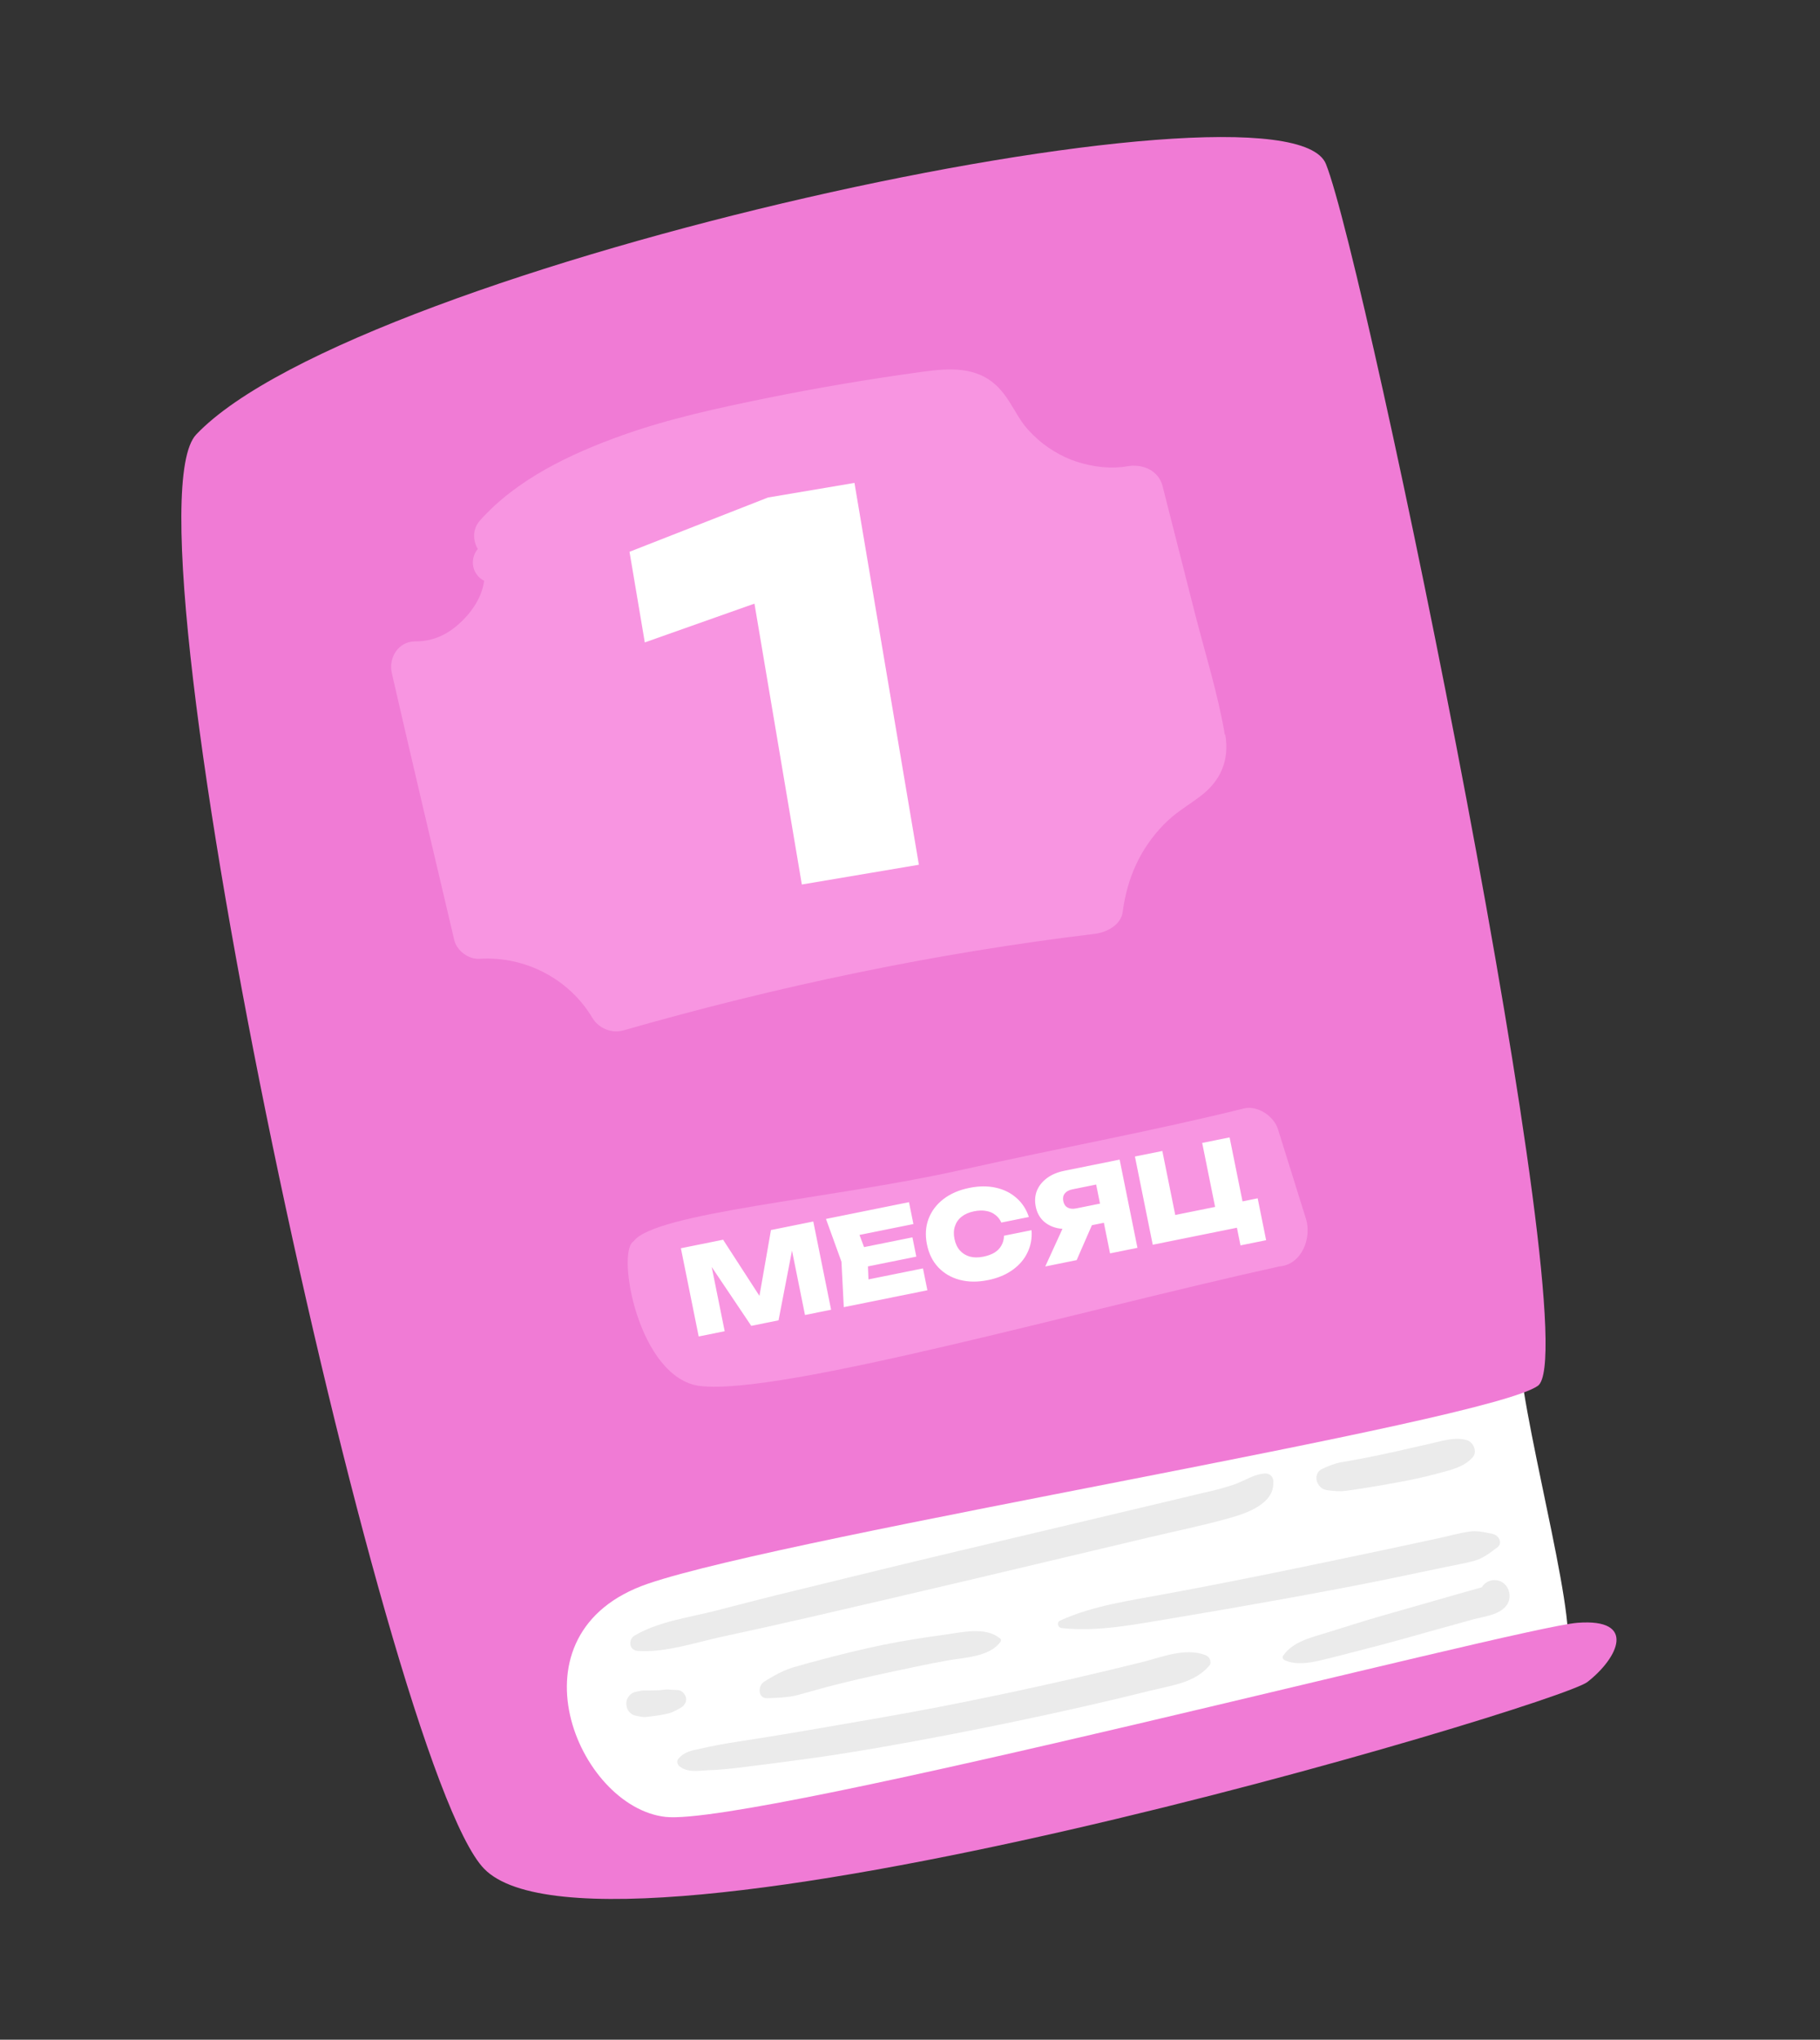 <?xml version="1.0" encoding="UTF-8"?> <svg xmlns="http://www.w3.org/2000/svg" width="158" height="177" viewBox="0 0 158 177" fill="none"><rect x="0" y="0" width="158" height="177" fill="#333333" stroke="none"/><path d="M131.881 117.535C132.413 124.59 137.563 142.659 135.746 143.742C133.94 144.827 74.701 162.535 64.248 161.906C53.785 161.275 47.928 158.873 44.506 151.086C41.085 143.299 37.349 144.055 42.256 133.75C47.153 123.444 78.857 123.426 84.365 121.112C89.872 118.809 131.881 117.535 131.881 117.535Z" fill="white"></path><path d="M17.033 37.705C10.039 45.075 33.349 153.22 42.024 162.159C52.286 172.744 135.126 148.044 137.811 145.955C140.497 143.856 142.122 140.424 136.951 140.82C131.772 141.205 65.42 158.51 57.779 157.664C50.149 156.82 43.802 141.686 56.252 137.427C68.711 133.181 129.015 123.429 133.506 120.256C137.996 117.083 118.61 22.957 115.109 14.232C111.608 5.508 31.07 22.929 17.033 37.705Z" fill="#F07BD5"></path><path d="M110.553 128.579C110.53 128.107 110.219 127.824 109.744 127.868C108.884 127.937 108.127 128.444 107.322 128.749C106.334 129.116 105.331 129.35 104.307 129.581L97.283 131.252C92.605 132.36 87.925 133.478 83.236 134.584C78.558 135.691 73.874 136.841 69.202 137.982C66.866 138.547 64.527 139.144 62.197 139.754C59.901 140.346 57.147 140.701 55.093 141.927C54.511 142.273 54.613 143.203 55.347 143.259C57.735 143.432 60.322 142.542 62.638 142.039C65.144 141.498 67.652 140.945 70.152 140.37C75.075 139.23 79.998 138.091 84.912 136.929C89.827 135.766 94.743 134.593 99.658 133.431C102.026 132.87 104.438 132.381 106.786 131.719C108.239 131.307 110.641 130.489 110.539 128.599L110.553 128.579Z" fill="#EBEBEB"></path><path d="M127.386 124.984C126.362 124.648 125.139 125.06 124.127 125.282C123.103 125.513 122.077 125.755 121.042 125.984C120.018 126.216 118.986 126.424 117.944 126.62C117.43 126.714 116.905 126.806 116.39 126.899C115.831 126.997 115.354 127.216 114.833 127.439C113.871 127.854 114.278 129.185 115.199 129.311C115.778 129.39 116.295 129.439 116.872 129.365C117.394 129.294 117.918 129.213 118.442 129.132C119.512 128.961 120.584 128.78 121.649 128.576C122.69 128.38 123.713 128.16 124.732 127.884C125.831 127.587 127.075 127.342 127.85 126.455C128.275 125.978 127.917 125.166 127.375 124.983L127.386 124.984Z" fill="#EBEBEB"></path><path d="M129.593 133.107C128.86 132.963 128.219 132.789 127.47 132.916C126.623 133.051 125.784 133.286 124.952 133.467C123.344 133.815 121.737 134.163 120.131 134.5C116.986 135.162 113.852 135.825 110.699 136.464C107.557 137.105 104.397 137.721 101.241 138.305C98.151 138.887 94.896 139.316 92.034 140.627C91.709 140.769 91.83 141.243 92.163 141.278C95.313 141.62 98.545 140.959 101.658 140.446C104.906 139.907 108.146 139.345 111.379 138.761C114.533 138.187 117.689 137.603 120.843 136.953C122.46 136.618 124.066 136.28 125.672 135.943C126.435 135.785 127.217 135.652 127.965 135.448C128.769 135.231 129.312 134.77 129.978 134.283C130.499 133.907 130.103 133.209 129.592 133.118L129.593 133.107Z" fill="#EBEBEB"></path><path d="M86.784 142.159C85.55 141.129 83.438 141.659 81.993 141.854C80.203 142.101 78.398 142.379 76.637 142.738C74.919 143.093 73.204 143.514 71.507 143.959C70.635 144.189 69.752 144.428 68.888 144.681C67.966 144.959 67.162 145.417 66.34 145.927C65.78 146.276 65.767 147.408 66.624 147.362C67.48 147.326 68.365 147.315 69.201 147.102C70.073 146.872 70.949 146.61 71.82 146.379C73.573 145.92 75.341 145.518 77.106 145.137C78.825 144.771 80.545 144.395 82.278 144.086C83.742 143.828 85.897 143.783 86.851 142.473C86.933 142.354 86.886 142.216 86.789 142.127L86.784 142.159Z" fill="#EBEBEB"></path><path d="M59.551 147.313C59.466 146.974 59.17 146.661 58.8 146.655C58.528 146.65 58.248 146.623 57.978 146.608C57.761 146.6 57.547 146.647 57.338 146.662C57.272 146.664 57.205 146.677 57.128 146.677C57.128 146.677 57.118 146.676 57.107 146.674C57.118 146.676 57.118 146.676 57.139 146.679C57.128 146.677 57.118 146.676 57.096 146.673C57.064 146.669 57.009 146.672 56.986 146.68C56.768 146.683 56.537 146.695 56.318 146.698C56.1 146.701 55.895 146.684 55.684 146.709C55.528 146.732 55.38 146.777 55.224 146.8C54.777 146.88 54.381 147.306 54.371 147.774C54.368 147.959 54.398 148.138 54.473 148.312C54.563 148.531 54.843 148.798 55.075 148.852C55.297 148.904 55.53 148.958 55.755 148.988C55.958 149.016 56.181 148.981 56.392 148.955C56.679 148.929 56.98 148.883 57.27 148.835C57.617 148.773 57.996 148.716 58.33 148.587C58.595 148.481 58.845 148.33 59.104 148.19C59.411 148.014 59.634 147.663 59.552 147.303L59.551 147.313Z" fill="#EBEBEB"></path><path d="M57.117 146.686C57.007 146.693 56.975 146.689 56.996 146.692C57.029 146.696 57.062 146.69 57.106 146.685C57.106 146.685 57.106 146.685 57.117 146.686Z" fill="#EBEBEB"></path><path d="M104.661 143.626C102.865 142.955 100.908 143.79 99.134 144.235C97.147 144.728 95.14 145.207 93.147 145.666C89.295 146.548 85.421 147.361 81.543 148.12C77.656 148.866 73.759 149.523 69.861 150.191C67.917 150.526 65.965 150.838 64.015 151.14C62.957 151.301 61.928 151.488 60.88 151.727C60.103 151.904 59.395 151.982 58.879 152.643C58.721 152.839 58.812 153.135 58.999 153.281C59.709 153.836 60.607 153.653 61.452 153.615C62.459 153.589 63.446 153.473 64.443 153.358C66.407 153.113 68.373 152.858 70.33 152.59C74.322 152.033 78.292 151.32 82.246 150.561C86.201 149.802 90.153 148.978 94.082 148.084C96.007 147.649 97.935 147.192 99.855 146.712C101.672 146.262 103.71 146.038 104.971 144.552C105.232 144.238 105.013 143.761 104.67 143.638L104.661 143.626Z" fill="#EBEBEB"></path><path d="M129.787 137.115C129.31 137.094 128.859 137.36 128.644 137.734C128.463 137.786 128.292 137.839 128.11 137.89C127.713 138 127.327 138.111 126.931 138.22C126.148 138.441 125.364 138.672 124.581 138.893C123.014 139.344 121.448 139.785 119.881 140.237C118.314 140.689 116.763 141.186 115.202 141.671C113.858 142.088 112.215 142.453 111.393 143.683C111.298 143.822 111.374 143.986 111.516 144.06C112.471 144.495 113.597 144.322 114.6 144.087C115.737 143.828 116.871 143.514 118 143.231C120.225 142.673 122.427 142.046 124.627 141.43C125.705 141.129 126.782 140.829 127.87 140.53C128.81 140.277 130.214 140.141 130.812 139.273C131.397 138.426 130.862 137.153 129.797 137.117L129.787 137.115Z" fill="#EBEBEB"></path><path d="M106.334 63.772C105.738 60.221 104.625 56.71 103.736 53.228C102.799 49.544 101.861 45.86 100.924 42.176C100.568 40.786 99.149 40.232 97.863 40.46C96.51 40.701 94.993 40.549 93.477 40.069C92.17 39.651 90.758 38.804 89.711 37.767C89.095 37.159 88.798 36.78 88.396 36.126C87.851 35.244 87.367 34.316 86.618 33.57C84.802 31.763 82.399 31.948 80.065 32.262C75.529 32.887 70.997 33.643 66.509 34.558C62.312 35.415 58.097 36.324 54.062 37.759C49.579 39.351 44.857 41.576 41.661 45.176C41.004 45.916 41.044 46.903 41.478 47.638C40.983 48.225 40.883 49.117 41.357 49.804C41.547 50.091 41.783 50.276 42.029 50.397C41.986 50.708 41.909 51.035 41.802 51.337C41.575 52.048 41.049 52.86 40.559 53.415C39.282 54.855 37.863 55.665 36.042 55.657C34.592 55.655 33.711 57.073 34.011 58.391C35.782 66.127 37.619 73.85 39.435 81.57C39.647 82.494 40.676 83.267 41.634 83.201C45.595 82.956 49.405 84.937 51.429 88.333C51.971 89.236 53.107 89.707 54.129 89.411C67.514 85.575 81.204 82.697 95.034 81.037C96.044 80.913 97.318 80.291 97.466 79.122C97.86 76.154 98.998 73.647 101.017 71.566C102.043 70.517 102.974 70.011 104.164 69.127C105.961 67.79 106.752 65.989 106.371 63.744L106.334 63.772Z" fill="#F895E1"></path><path d="M113.358 105.716L110.94 97.975C110.574 96.827 109.145 95.901 107.991 96.187C99.927 98.182 92.718 99.462 83.217 101.572C72.039 104.056 56.829 105.236 55.007 107.714C53.456 108.627 55.425 119.634 60.786 120.272C67.783 121.106 94.053 113.633 111.072 109.895C113.001 109.739 113.906 107.439 113.366 105.73L113.358 105.716ZM106.419 102.636C106.531 103.009 106.646 103.371 106.759 103.744C106.371 103.375 105.934 103.09 105.473 102.87C105.785 102.791 106.107 102.715 106.419 102.636Z" fill="#F895E1"></path><path d="M74.179 41.905L79.771 75.039L69.61 76.754L64.637 47.287L69.999 50.789L55.977 55.746L54.65 47.882L66.669 43.173L74.179 41.905Z" fill="white"></path><path d="M70.604 105.997L72.15 113.653L69.884 114.11L68.516 107.332L68.995 107.288L67.587 114.574L65.219 115.052L61.088 108.906L61.545 108.75L62.912 115.518L60.656 115.974L59.11 108.318L62.775 107.578L66.589 113.469L65.721 113.644L66.93 106.739L70.604 105.997ZM79.21 107.372L79.549 109.046L73.862 110.194L73.524 108.52L79.21 107.372ZM75.317 109.029L75.435 112.087L74.297 111.243L80.126 110.066L80.51 111.965L73.252 113.43L73.05 109.487L71.706 105.774L78.913 104.319L79.296 106.218L73.518 107.384L74.239 106.166L75.317 109.029ZM89.55 106.75C89.606 107.447 89.488 108.094 89.198 108.691C88.915 109.287 88.478 109.793 87.89 110.209C87.308 110.624 86.602 110.915 85.771 111.083C84.873 111.264 84.053 111.256 83.312 111.059C82.571 110.861 81.953 110.501 81.458 109.978C80.963 109.455 80.634 108.791 80.472 107.988C80.309 107.185 80.355 106.447 80.608 105.772C80.862 105.098 81.292 104.526 81.898 104.056C82.504 103.587 83.257 103.261 84.155 103.08C84.985 102.912 85.749 102.907 86.447 103.063C87.151 103.218 87.749 103.516 88.242 103.954C88.739 104.385 89.099 104.936 89.319 105.607L86.93 106.089C86.803 105.81 86.627 105.587 86.402 105.42C86.183 105.245 85.919 105.132 85.611 105.081C85.302 105.023 84.953 105.033 84.565 105.111C84.13 105.199 83.771 105.353 83.49 105.573C83.208 105.792 83.013 106.069 82.903 106.403C82.792 106.73 82.778 107.098 82.86 107.506C82.943 107.914 83.099 108.248 83.328 108.506C83.557 108.764 83.845 108.943 84.191 109.043C84.535 109.137 84.925 109.139 85.361 109.051C85.749 108.973 86.076 108.854 86.341 108.694C86.605 108.528 86.804 108.321 86.938 108.074C87.079 107.826 87.153 107.546 87.161 107.232L89.55 106.75ZM96.23 104.296L96.566 105.96L93.422 106.595L93.401 106.546C92.802 106.667 92.258 106.674 91.769 106.567C91.279 106.454 90.871 106.239 90.545 105.922C90.226 105.604 90.016 105.2 89.918 104.71C89.816 104.207 89.85 103.743 90.019 103.319C90.195 102.894 90.487 102.531 90.893 102.229C91.3 101.927 91.803 101.716 92.401 101.595L97.199 100.626L98.745 108.282L96.367 108.763L94.945 101.719L96.233 102.574L93.099 103.207C92.799 103.268 92.579 103.387 92.438 103.564C92.296 103.741 92.253 103.963 92.306 104.228C92.36 104.493 92.486 104.68 92.685 104.789C92.884 104.897 93.133 104.922 93.433 104.861L96.23 104.296ZM95.255 105.258L93.468 109.348L90.742 109.899L92.622 105.79L95.255 105.258ZM106.745 98.699L108.025 105.038L106.998 104.427L109.183 103.986L109.917 107.62L107.691 108.07L107.289 106.079L107.954 106.423L100.073 108.014L98.527 100.358L100.906 99.878L102.186 106.217L101.241 105.59L106.355 104.557L105.646 105.518L104.366 99.179L106.745 98.699Z" fill="white"></path></svg> 